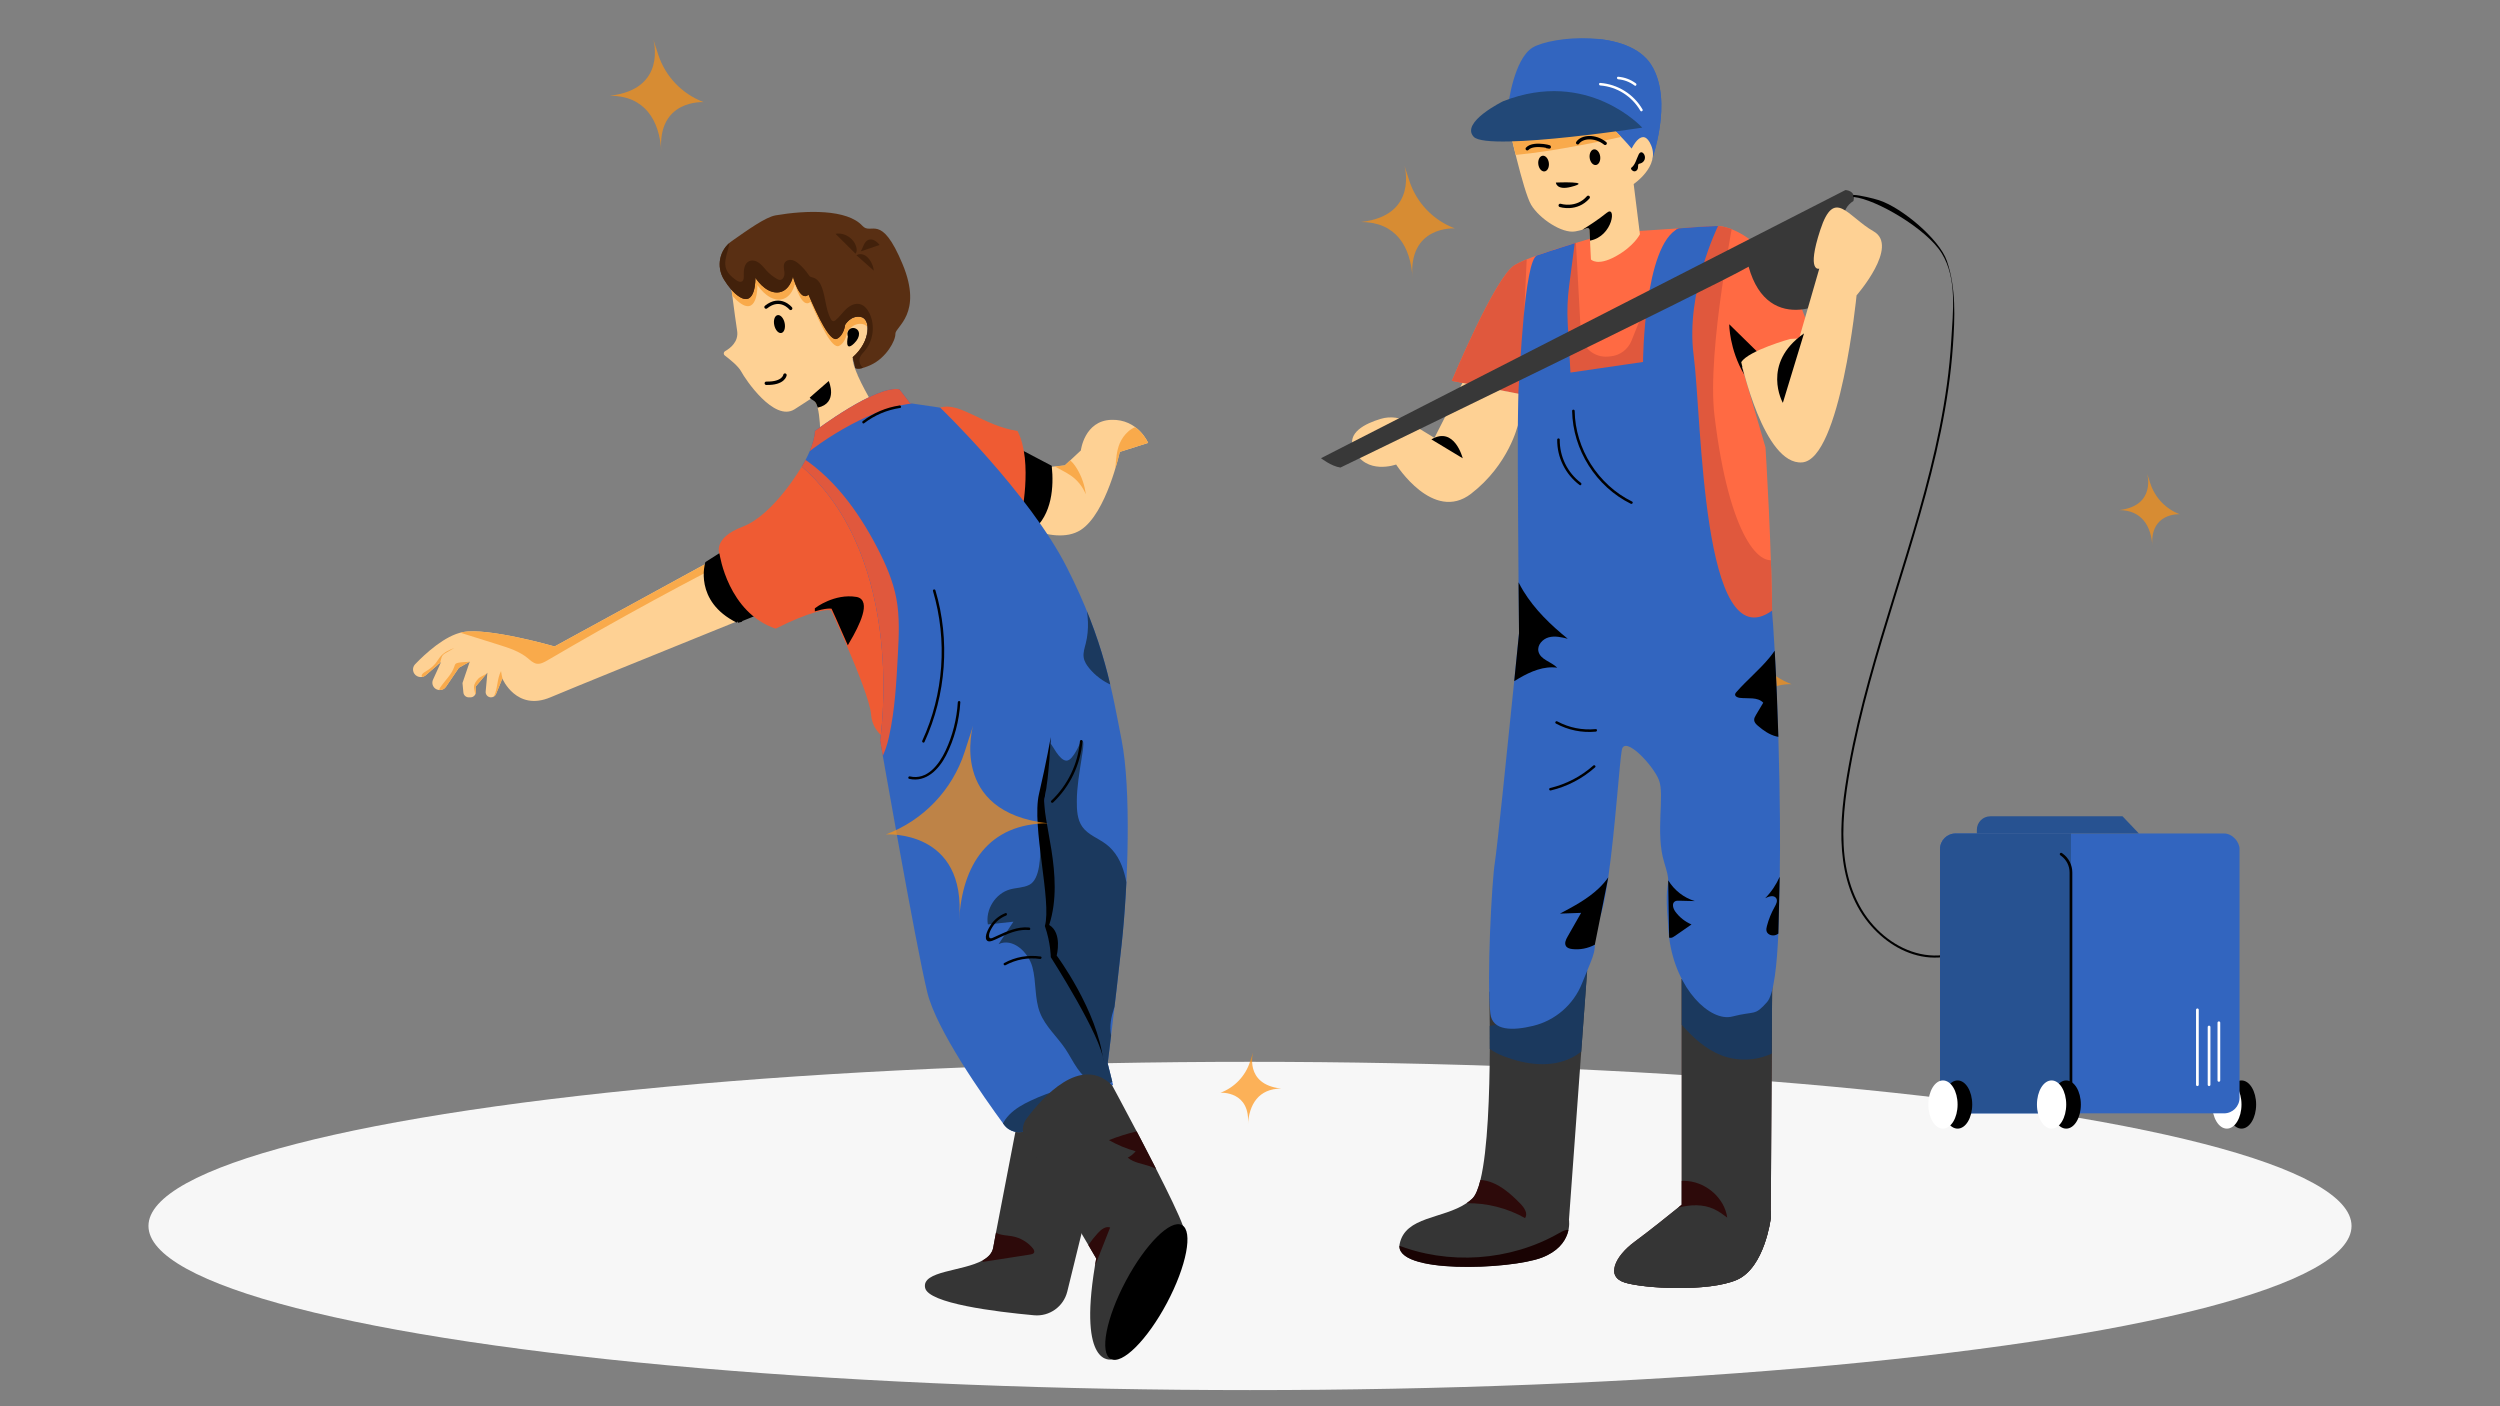 <svg xmlns="http://www.w3.org/2000/svg" xmlns:xlink="http://www.w3.org/1999/xlink" id="Layer_1" viewBox="0 0 1920 1080"><rect x="0" y="0" width="1920" height="1080" fill="#808080" stroke="none"/><defs><style>.cls-1{fill:#42210b;}.cls-1,.cls-2,.cls-3,.cls-4,.cls-5,.cls-6,.cls-7,.cls-8,.cls-9,.cls-10,.cls-11,.cls-12,.cls-13,.cls-14,.cls-15,.cls-16,.cls-17,.cls-18,.cls-19,.cls-20,.cls-21{stroke-width:0px;}.cls-22{clip-path:url(#clippath);}.cls-23,.cls-2,.cls-24,.cls-25{fill:none;}.cls-23,.cls-24,.cls-25{stroke-linecap:round;}.cls-23,.cls-24,.cls-25,.cls-26{stroke-miterlimit:10;}.cls-23,.cls-24,.cls-26{stroke:#000;}.cls-23,.cls-26{stroke-width:2.61px;}.cls-3{fill:#275291;}.cls-4{fill:#224877;}.cls-24,.cls-25{stroke-width:2.09px;}.cls-5{fill:#e0583d;}.cls-27{clip-path:url(#clippath-1);}.cls-28{clip-path:url(#clippath-4);}.cls-29{clip-path:url(#clippath-3);}.cls-30{clip-path:url(#clippath-2);}.cls-31{clip-path:url(#clippath-7);}.cls-32{clip-path:url(#clippath-8);}.cls-33{clip-path:url(#clippath-6);}.cls-34{clip-path:url(#clippath-5);}.cls-35{clip-path:url(#clippath-9);}.cls-6{fill:#ff6a43;}.cls-7,.cls-26{fill:#000;}.cls-36{clip-path:url(#clippath-10);}.cls-37{clip-path:url(#clippath-11);}.cls-8{fill:#fed194;}.cls-25{stroke:#fff;}.cls-9,.cls-38{fill:#353535;}.cls-10{fill:#383838;}.cls-39,.cls-20{fill:#3265bf;}.cls-11{fill:#f9aa4b;}.cls-12{fill:#472221;}.cls-13{fill:#2d0a0a;}.cls-14{fill:#ff920f;opacity:.68;}.cls-15{fill:#fff;}.cls-16{fill:#190303;}.cls-17{fill:#592f13;}.cls-18{fill:#1b395e;}.cls-19{fill:#f7f7f7;}.cls-21{fill:#ef5b33;}</style><clipPath id="clippath"><path class="cls-2" d="M320.29,519.28c.89.48,1.86.72,2.83.72,1.41,0,2.81-.49,3.91-1.46l11.72-10.14-6.2,13.62c-1.21,2.67-.16,5.81,2.42,7.25.88.48,1.83.7,2.77.7,1.84,0,3.64-.88,4.74-2.49l9.94-14.62,8.35-4.7-5.57,16.4.69,7.3c.2,2.1,1.98,3.71,4.11,3.71h1.32c2.35,0,4.23-1.94,4.13-4.25l-.17-4.01,9.04-10.66-1.32,14.47c-.22,2.39,1.68,4.45,4.11,4.45,1.68,0,3.2-1.01,3.83-2.56l4.86-11.88s10.78,25.45,36.87,14.44c16.45-6.95,82.19-33.61,128.47-52.34,27.06-10.96,47.48-19.21,47.48-19.21l-23.41-49.18-14.59,7.98-17.72,9.7-.06.04-116.92,63.92s-51-14.68-70.47-11.01c-13.76,2.58-28.91,16.63-36.62,24.65-2.68,2.78-1.95,7.32,1.46,9.16Z"></path></clipPath><clipPath id="clippath-1"><path class="cls-2" d="M771.55,340.17l3.65,43.75,1.3,15.61s6.49,3.87,15.45,7.17c11.5,4.22,27.07,7.46,38.15.25,19.7-12.81,29.89-59.88,29.89-59.88l21.77-6.92s-7.76-18.44-28.37-17.71c-20.62.72-23.29,23.5-23.29,23.5l-12.37,11.54-11.21,1.08-27.49-14.47-7.47-3.93Z"></path></clipPath><clipPath id="clippath-2"><path class="cls-2" d="M654.89,274.33c-1.12,8.24,14.1,33.63,14.1,33.63l-39.05,23.04s-.23-11.15-1.99-17.92c-.1-.39-.2-.77-.32-1.13-.44-1.4-.96-2.53-1.58-3.22-1.57-1.76-1.78-2.78-2.94-2.48-.39.1-.88.34-1.56.75h0c-1.84,1.11-5.08,3.42-11.39,7.37-15.67,9.8-37.86-23.21-40.88-29-2.13-4.08-8.83-9.48-12.61-12.33-1.15-.86-1.04-2.63.21-3.34,3.99-2.26,10.55-7.31,9.24-15.65-1.87-11.82-5.52-41.25-5.52-41.25,80.57-36.61,85.54,41.42,85.54,41.42,0,0,5.91-12.82,15.02-10.77,9.1,2.05,4.77,24.3-6.26,30.89Z"></path></clipPath><clipPath id="clippath-3"><path class="cls-2" d="M687.67,256.29c.18,5.33-7.02,18.51-18.84,23.96-8.03,3.69-10.99,3.07-12.05,2.29-.05-.72-.5-2.88-1.88-8.21,14.02-12.34,14.04-29.34,6.26-30.89-7.77-1.56-12.1,6.05-12.1,6.05,0,0-.79,7.93-6.2,10.67-5.41,2.75-14.67-17.1-21.93-33.87-6.69,6.1-11.95-13.77-11.95-13.77,0,0-2.46,11.86-12.07,12.11-9.61.25-16.75-11.26-16.75-11.26,0,0,.51,22.55-12.2,14.61-4.59-2.87-8.64-7.96-11.94-13.29-6.15-9.93-3.54-22.93,6.05-29.6,12.24-8.52,25.76-18.34,33.61-19.7,23.62-4.08,54.91-4.82,66.64,8.04,6.98,7.66,14.22-10.68,30.92,29.59,15.76,38.01-5.74,47.98-5.57,53.27Z"></path></clipPath><clipPath id="clippath-4"><path class="cls-2" d="M690.76,298.95l8.25,10.72,23.08,3.41s68.43,65.84,97.29,122.73c28.86,56.89,34.63,94.81,42.05,132.74,7.42,37.92,4.95,111.3,0,156.65-4.95,45.35-10.72,91.51-10.72,91.51l4.12,16.49-65.6,34.69c-6.26,3.31-13.99,1.53-18.19-4.17-15.76-21.44-51.8-72.62-58.84-101.42-9.07-37.1-36.28-193.75-36.28-193.75,0,0,21.47-138.51-60.17-210.24,10.11-16.49,10.11-27.31,10.11-27.31,0,0,46.76-35.35,64.9-32.05Z"></path></clipPath><clipPath id="clippath-5"><path class="cls-2" d="M690.76,298.95l8.25,10.72,23.08,3.41s68.43,65.84,97.29,122.73c28.86,56.89,34.63,94.81,42.05,132.74,7.42,37.92,4.95,111.3,0,156.65-4.95,45.35-10.72,91.51-10.72,91.51l4.12,16.49-65.6,34.69c-6.26,3.31-13.99,1.53-18.19-4.17-15.76-21.44-51.8-72.62-58.84-101.42-9.07-37.1-36.28-193.75-36.28-193.75,0,0,21.47-138.51-60.17-210.24,10.11-16.49,10.11-27.31,10.11-27.31,0,0,46.76-35.35,64.9-32.05Z"></path></clipPath><clipPath id="clippath-6"><path class="cls-2" d="M1218.93,745.58l-4.54,62.09h0s-9.43,129.18-9.43,129.18c0,0,3.48,19.74-20.9,29.02-24.38,9.29-113.78,12.77-109.13-10.45,4.28-21.4,33.19-19.13,51.34-31.36,1.54-1.04,3.02-2.19,4.39-3.47,2.54-2.37,4.62-7.44,6.32-14.37,5.68-23.21,7.05-67.26,7.19-100.67h0c.03-6.36.01-12.32-.03-17.68-.12-15.7-.44-26.24-.44-26.24l58.65-12.52,16.59-3.54Z"></path></clipPath><clipPath id="clippath-7"><path class="cls-9" d="M1361.03,751.88l-.34,57.26-.74,126.55s-4.64,37.98-26.12,47.26-70.82,6.72-85.91,2.08c-15.09-4.64-7.55-20.32,7.42-31.35,11.7-8.63,27.28-21.16,33.51-26.21,1.73-1.4,2.74-2.23,2.74-2.23v-173.36h69.45Z"></path></clipPath><clipPath id="clippath-8"><path class="cls-2" d="M1352.57,273.07c-8.72,4.67-14.67,8.99-14.67,8.99l1.64,5.62,16.36,55.91s5.22,81.85,5.22,143.38c-16.25,24.96-194.46,3.48-194.46,3.48,0,0-.58-16.83,2.9-39.47,3.48-22.64-3.48-148.61-3.48-148.61l-51.08-9.87s33.09-79.53,48.18-88.82,74.84-24.96,74.84-24.96c0,0,54.61-3.48,78.41-5.13,23.8-1.65,63.85,35.32,74.88,88.14-13.13-.64-28.01,5.61-38.73,11.33Z"></path></clipPath><clipPath id="clippath-9"><path class="cls-20" d="M1158.33,80.62s4.26-35.41,18.77-44.12c14.51-8.71,73.61-14.51,91.08,13.35,17.47,27.86-.05,74.43-.05,74.43,0,0-89.68-46.57-109.8-43.67Z"></path></clipPath><clipPath id="clippath-10"><path class="cls-2" d="M1158.33,94.53s11.37,52.22,17.56,62.72c6.18,10.51,23.8,22.33,33.93,20.46,2.2-.41,3.95-.83,5.34-1.24,1.43-.42,2.49-.83,3.27-1.21,1.04-.5,2.24.2,2.3,1.35l.4,8.18.71,14.45s4.75,5.5,19.01-2.37c14.26-7.87,18.61-16.97,18.61-16.97l-4.8-38.56s20.08-13.54,13.52-29.48c-6.56-15.94-15.08,2.25-15.08,2.25,0,0-66.23-81.65-94.77-19.59Z"></path></clipPath><clipPath id="clippath-11"><rect class="cls-2" x="1489.93" y="640.11" width="230.04" height="214.95" rx="11.94" ry="11.94"></rect></clipPath></defs><ellipse class="cls-19" cx="960" cy="941.54" rx="845.98" ry="126.06"></ellipse><path class="cls-8" d="M320.29,519.28c.89.48,1.86.72,2.83.72,1.41,0,2.81-.49,3.91-1.46l11.72-10.14-6.2,13.62c-1.21,2.67-.16,5.81,2.42,7.25.88.48,1.83.7,2.77.7,1.84,0,3.64-.88,4.74-2.49l9.94-14.62,8.35-4.7-5.57,16.4.69,7.3c.2,2.1,1.98,3.71,4.11,3.71h1.32c2.35,0,4.23-1.94,4.13-4.25l-.17-4.01,9.04-10.66-1.32,14.47c-.22,2.39,1.68,4.45,4.11,4.45,1.68,0,3.2-1.01,3.83-2.56l4.86-11.88s10.78,25.45,36.87,14.44c16.45-6.95,82.19-33.61,128.47-52.34,27.06-10.96,47.48-19.21,47.48-19.21l-23.41-49.18-14.59,7.98-17.72,9.7-.06.04-116.92,63.92s-51-14.68-70.47-11.01c-13.76,2.58-28.91,16.63-36.62,24.65-2.68,2.78-1.95,7.32,1.46,9.16Z"></path><g class="cls-22"><path class="cls-11" d="M584.08,418.1c-55.49,27.9-110.08,57.61-163.65,89.05-2.58,1.51-5.44,3.09-8.38,2.56-2.64-.47-4.65-2.52-6.72-4.22-6.4-5.28-14.54-7.88-22.46-10.37-13.75-4.31-27.51-8.63-41.26-12.94-.81-.25-1.67-.54-2.2-1.21-1.5-1.88.82-4.42,2.94-5.55,21.07-11.19,46.86-5.12,70.44-8.78,17.1-2.65,32.89-10.42,48.96-16.85,21.86-8.74,45.69-15.76,61.7-33.02,2.42-2.61,4.72-5.49,7.9-7.09,2.88-1.45,6.19-1.68,9.41-1.9,10.86-.72,21.72-1.44,32.58-2.16,2.45-.16,5.01-.31,7.26.68,2.25.98,4.04,3.48,3.37,5.84"></path><path class="cls-11" d="M398.34,536.5c-6.08-3.21-10.72-9.04-12.5-15.68-.48-1.79-.76-3.63-1.04-5.46-3.18,6.03-2.46,13.52-5.53,19.61-.31.61-.67,1.29-.48,1.95.3,1.06,1.86,1.26,2.75.61s1.26-1.78,1.58-2.84c.68-2.25,1.36-4.51,2.05-6.76,2.02,3.38,5.22,6.04,8.92,7.4"></path><path class="cls-11" d="M374.33,516.65c-1.36,1.58-5.69,3.05-7.05,4.63-1.46,1.7-3,3.55-3.22,5.79-.25,2.55,1.28,5.1.75,7.61-.23,1.11-.87,2.16-.78,3.28.01.16.04.33.15.45.28.31.79.09,1.11-.16,2.58-2.04,3.54-5.56,3.54-8.85,0-2.72.47-3.91,1.63-6.37"></path><path class="cls-11" d="M360.78,508.16c-2.84.41-6.12.19-8.91.85-.8.19-1.65.42-2.17,1.06-.35.43-.5.98-.66,1.51-1.97,6.37-7.32,11.01-11.05,16.54-.42.62-.83,1.45-.42,2.08.33.51,1.04.62,1.65.54,1.56-.19,2.91-1.18,4.09-2.22,2.42-2.14,4.5-4.66,6.12-7.45,1.29-2.21,2.3-4.58,3.7-6.72,1.41-2.14,3.31-4.08,5.74-4.88"></path><path class="cls-11" d="M337.43,510.27c1.35-2.25,1.05-5.33,2.81-7.27.6-.66,1.38-1.11,2.15-1.56,2.2-1.27,4.39-2.54,6.59-3.81-3.84,1.45-7.73,3.19-10.44,6.27-1.49,1.69-2.55,3.71-3.96,5.47-2.29,2.86-5.4,4.93-8.51,6.86-1.19.73-2.56,1.87-2.18,3.21.4,1.43,2.47,1.58,3.78.87,1.34-.73,2.33-1.96,3.27-3.17,2.02-2.58,4.04-5.16,6.06-7.74"></path></g><path class="cls-26" d="M566.43,477.04c27.06-10.96,32.18-13.01,32.18-13.01l-38-41.21-.94-1.03-16.78,10.72-.06.04s-8.71,28.5,23.61,44.49Z"></path><path class="cls-8" d="M771.55,340.17l3.65,43.75,1.3,15.61s6.49,3.87,15.45,7.17c11.5,4.22,27.07,7.46,38.15.25,19.7-12.81,29.89-59.88,29.89-59.88l21.77-6.92s-7.76-18.44-28.37-17.71c-20.62.72-23.29,23.5-23.29,23.5l-12.37,11.54-11.21,1.08-27.49-14.47-7.47-3.93Z"></path><path class="cls-26" d="M775.2,383.92c.17-14.77,2.55-31.75,3.82-39.82l27.49,14.47c1.46,14.73.45,36.12-14.57,48.13"></path><g class="cls-27"><path class="cls-11" d="M807.11,356.59c3.05,1.67,6.1,3.33,9.15,5,2.16,1.18,4.33,2.37,6.35,3.79,5.02,3.54,8.98,8.56,11.27,14.26-.82-6.95-3.15-13.72-6.79-19.7-1.77-2.91-3.9-5.69-6.74-7.58-2.83-1.9-6.46-2.82-9.72-1.83-1.41.43-2.75,1.23-3.54,2.47-.8,1.24-.95,2.94-.13,4.17"></path><path class="cls-11" d="M851.8,376.06c6.87-10.15,3.35-24.24,8.13-35.52,1.48-3.49,3.75-6.65,6.58-9.17,1.62-1.44,3.46-2.69,5.54-3.33,3.34-1.03,7.24-.28,9.8,2.11s3.55,6.4,2.18,9.62c-2.29,5.36-9.41,6.75-13.04,11.3-3.09,3.87-3.24,9.49-6.36,13.34-3.26,4.02-9.53,5.85-10.64,10.9"></path></g><path class="cls-21" d="M552.71,425.92s6.43,44.52,42.97,56.89c13.99-7.04,23.65-10.66,30.18-12.5,9.55-2.68,12.43-1.52,12.43-1.52,0,0,5.45,11.72,11.77,26.4,8.37,19.48,18.27,44.17,18.93,53.57,1.15,16.48,17.65,22.26,17.65,22.26l143.46-66.78-46.18-105.53s9.89-43.9-2.47-67.71c-26.38-4.02-44.52-22.77-59.36-17.93-14.84,4.84-106.33,45.24-106.33,45.24,0,0-21.46,37.1-45.36,46.17-23.92,9.08-17.68,21.44-17.68,21.44Z"></path><path class="cls-26" d="M627.1,467.83c9.55-2.68,12.43-1.52,12.43-1.52,0,0,5.45,11.72,11.77,26.4,7.82-13.24,16.4-31.31,6.2-32.99-16.26-2.67-30.4,8.11-30.4,8.11Z"></path><path class="cls-9" d="M710.49,989.08c2.55,11.93,53.97,18.34,83.64,21.05,11.85,1.09,22.7-6.66,25.54-18.22l14.25-58.04s.02-.01,0-.02l8.66-35.32,13.24-53.93-68.29-14.84s-16.17,82.65-22.63,116.91c-.93,5-1.67,8.97-2.12,11.5-.75,4.24-3.72,7.3-7.9,9.68-15.42,8.74-47.22,7.99-44.39,21.21Z"></path><path class="cls-13" d="M754.45,969.19c3.69-.57,7.4-1.14,11.09-1.72,8.61-1.35,17.21-2.69,25.82-4.03,1.06-.18,2.28-.45,2.77-1.39.59-1.13-.18-2.48-.99-3.45-3.98-4.76-9.66-8.07-15.77-9.16-4.19-.75-8.94-.68-12.47-2.74-.93,5-1.67,8.97-2.12,11.5-.75,4.24-3.72,7.3-7.9,9.68l-.43,1.32Z"></path><path class="cls-7" d="M827.24,914.03c3.41,6.13,6.37,12.95,6.68,19.84l8.66-35.32c-3.9,3.26-8.35,5.86-13.11,7.6-1.18.44-2.47.88-3.17,1.92-1.18,1.75-.11,4.11.94,5.96Z"></path><path class="cls-8" d="M654.89,274.33c-1.12,8.24,14.1,33.63,14.1,33.63l-39.05,23.04s-.23-11.15-1.99-17.92c-.1-.39-.2-.77-.32-1.13-.44-1.4-.96-2.53-1.58-3.22-1.57-1.76-1.78-2.78-2.94-2.48-.39.1-.88.34-1.56.75h0c-1.84,1.11-5.08,3.42-11.39,7.37-15.67,9.8-37.86-23.21-40.88-29-2.13-4.08-8.83-9.48-12.61-12.33-1.15-.86-1.04-2.63.21-3.34,3.99-2.26,10.55-7.31,9.24-15.65-1.87-11.82-5.52-41.25-5.52-41.25,80.57-36.61,85.54,41.42,85.54,41.42,0,0,5.91-12.82,15.02-10.77,9.1,2.05,4.77,24.3-6.26,30.89Z"></path><g class="cls-30"><path class="cls-11" d="M689.21,261.77c.18,5.33-7.02,18.51-18.84,23.96-8.03,3.69-10.99,3.07-12.05,2.29-.05-.72-.5-2.88-1.88-8.21,14.02-12.34,14.04-29.34,6.26-30.89-7.77-1.56-12.1,6.05-12.1,6.05,0,0-.79,7.93-6.2,10.67-5.41,2.75-14.67-17.1-21.93-33.87-6.69,6.1-11.95-13.77-11.95-13.77,0,0-2.46,11.86-12.07,12.11-9.61.25-16.75-11.26-16.75-11.26,0,0,.51,22.55-12.2,14.61-4.59-2.87-8.64-7.96-11.94-13.29-6.15-9.93-3.54-22.93,6.05-29.6,12.24-8.52,25.76-18.34,33.61-19.7,23.62-4.08,54.91-4.82,66.64,8.04,6.98,7.66,14.22-10.68,30.92,29.59,15.76,38.01-5.74,47.98-5.57,53.27Z"></path></g><path class="cls-7" d="M627.95,313.08c-.1-.39-.2-.77-.32-1.13-.44-1.4-.96-2.53-1.58-3.22-1.57-1.76-5.31-3.01-3.75-3.76l14.17-12.36s7.64,17-8.53,20.47Z"></path><path class="cls-17" d="M687.67,256.29c.18,5.33-7.02,18.51-18.84,23.96-8.03,3.69-10.99,3.07-12.05,2.29-.05-.72-.5-2.88-1.88-8.21,14.02-12.34,14.04-29.34,6.26-30.89-7.77-1.56-12.1,6.05-12.1,6.05,0,0-.79,7.93-6.2,10.67-5.41,2.75-14.67-17.1-21.93-33.87-6.69,6.1-11.95-13.77-11.95-13.77,0,0-2.46,11.86-12.07,12.11-9.61.25-16.75-11.26-16.75-11.26,0,0,.51,22.55-12.2,14.61-4.59-2.87-8.64-7.96-11.94-13.29-6.15-9.93-3.54-22.93,6.05-29.6,12.24-8.52,25.76-18.34,33.61-19.7,23.62-4.08,54.91-4.82,66.64,8.04,6.98,7.66,14.22-10.68,30.92,29.59,15.76,38.01-5.74,47.98-5.57,53.27Z"></path><path class="cls-1" d="M657.77,196.02c1.61-1.07,3.77-1.08,5.56-.36,1.79.72,3.25,2.11,4.41,3.66,1.86,2.49,3.04,5.49,3.37,8.58"></path><path class="cls-1" d="M657.01,194.83c1.07-1.17,1.08-2.96.75-4.51-1.47-6.98-9.06-12.05-16.08-10.74"></path><path class="cls-1" d="M661.05,193.08c1.91-3.09,2.49-7.52,5.87-8.86,3.14-1.25,6.55,1.2,8.58,3.9"></path><g class="cls-29"><path class="cls-1" d="M671.69,282.07c-2.33,2.11-6.15,2.35-8.71.53-2.57-1.82-3.62-5.5-2.39-8.39.75-1.78,2.2-3.16,3.45-4.63,6.67-7.81,8.21-19.63,3.76-28.89-1.56-3.25-4.09-6.38-7.61-7.17-3.76-.84-7.61,1.23-10.41,3.88-2.8,2.65-4.98,5.93-7.94,8.4-.52.43-1.12.86-1.8.84-1-.03-1.68-1-2.14-1.89-3.76-7.3-3.8-15.93-6.55-23.66-1.19-3.35-3.24-6.82-6.65-7.83-.77-.23-1.59-.33-2.28-.73-.78-.46-1.3-1.25-1.81-2-1.94-2.84-4.25-5.43-6.85-7.69-1.58-1.38-3.34-2.66-5.39-3.11s-4.44.14-5.61,1.88c-1.42,2.12-.6,4.92-.33,7.46.27,2.53-.8,5.84-3.34,5.9-.91.02-1.76-.41-2.55-.87-2.91-1.68-5.57-3.81-7.86-6.29-1.85-2.01-3.48-4.26-5.68-5.87-2.2-1.61-5.21-2.49-7.69-1.34-3.93,1.84-4.23,7.2-4.1,11.53.04,1.38-.03,2.99-1.13,3.83-1.46,1.12-3.55.08-5.03-1.01-3.08-2.25-6.11-4.9-7.38-8.5-3.06-8.67,5.34-18.53,1.81-27.02-8.59.99-15.74,8.12-18.16,16.43-2.42,8.31-.63,17.44,3.42,25.08,4.05,7.65,10.18,13.99,16.7,19.67,5.04,4.39,10.6,8.57,17.13,9.97,6.53,1.4,14.24-.71,17.57-6.5.82-1.43,1.36-3.04,2.38-4.34s2.74-2.27,4.3-1.74c.73.24,1.32.77,1.87,1.3,8.71,8.24,14.49,19.09,19.19,30.13,2.17,5.11,4.31,10.52,8.58,14.07,4.43,3.68,10.42,4.72,16.11,5.62,7.12,1.13,15.09,2.08,20.92-2.15"></path></g><path class="cls-7" d="M650.92,257.38c-.69-3.19,2.17-6.2,5.34-5.38,4.23,1.09,5.16,6.47-.33,11.76-7.63,7.36-4.76-5.2-4.76-5.2l-.25-1.18Z"></path><ellipse class="cls-7" cx="598.61" cy="248.91" rx="4.07" ry="7.01" transform="translate(-38.89 131.09) rotate(-12.11)"></ellipse><path class="cls-23" d="M602.85,288.06s-.83,6.57-14.33,6.3"></path><path class="cls-23" d="M607.23,236.85s-7.92-9.85-18.92-1.02"></path><path class="cls-20" d="M690.76,298.95l8.25,10.72,23.08,3.41s68.43,65.84,97.29,122.73c28.86,56.89,34.63,94.81,42.05,132.74,7.42,37.92,4.95,111.3,0,156.65-4.95,45.35-10.72,91.51-10.72,91.51l4.12,16.49-65.6,34.69c-6.26,3.31-13.99,1.53-18.19-4.17-15.76-21.44-51.8-72.62-58.84-101.42-9.07-37.1-36.28-193.75-36.28-193.75,0,0,21.47-138.51-60.17-210.24,10.11-16.49,10.11-27.31,10.11-27.31,0,0,46.76-35.35,64.9-32.05Z"></path><g class="cls-28"><path class="cls-18" d="M798.96,647.15c.08,9.66.14,28.07-8.48,32.42-4.58,2.31-9.98,2.13-14.91,3.53-11.14,3.17-18.86,15.44-16.89,26.85l19.61-2.08-11.37,17.23c10.79-5.11,22.84,6.07,25.96,17.59,3.12,11.52,1.5,24.12,5.89,35.23,4.13,10.43,13.01,18.13,19.29,27.42,6.54,9.66,10.54,21.39,22.34,26.5,5.71,2.47,12.51,1.35,16.54-3.39,7.7-9.03-1.3-21.67-3.58-33.08-2.84-14.22,5.47-27.95,9.84-41.78,5.5-17.43,4.76-36.14,3.96-54.4-.81-18.55-2.87-39.62-17.66-50.85-6.05-4.59-13.88-7.16-18.27-13.35-3.99-5.62-4.25-12.98-4.23-19.86.05-21.27,8.52-49.54,3.35-45.85-.76.54-5.84,14.59-11.13,14.89-5.63.32-11.49-13.13-12.49-13.12"></path></g><g class="cls-34"><path class="cls-5" d="M708.43,309.48c-30.14-.42-69.36,22.67-92.68,41.78-2.85,2.33,2.77-7.52-1.5-12.35-1.31-7.2,3.79-10.44,8.47-13.21,13.45-7.97,26.9-15.94,40.34-23.91,5.34-3.17,10.82-6.11,16.47-8.68,5.65-2.57,11.81-4.77,17.98-4.01,6.06.75,12.05,5.15,12.78,11.21"></path><path class="cls-5" d="M611.01,348.31c27.75,16.31,47.63,43.39,62.51,71.93,6.55,12.56,12.33,25.69,14.92,39.62,2.63,14.18,1.87,28.74,1.11,43.14-1.12,21.12-2.26,42.35-6.83,62.99-2.63,11.92-7.83,25.14-19.37,29.12-9.62-38.22,1.31-79.14-6.97-117.67-5.26-24.47-18.05-46.73-33.03-66.78-9.09-12.16-19.21-23.98-24.29-38.28-1.7-4.78-2.8-9.97-1.75-14.93,1.05-4.97,4.67-9.64,9.64-10.7"></path><path class="cls-18" d="M822.23,429.48c8.45,20.6,17.06,42.96,11.66,64.56-.9,3.58-2.18,7.23-1.62,10.88.49,3.16,2.31,5.95,4.35,8.41,4.57,5.52,10.46,9.94,17.03,12.79,2.1.91,4.51,1.67,6.62.79,3.41-1.42,3.93-5.97,3.73-9.65-1.7-30.55-17.16-58.51-33.73-84.23"></path><path class="cls-18" d="M852.8,832.7c-2.65-2.76-7.06-2.52-10.85-1.98-17.43,2.49-34.63,7.12-50.55,14.66-5.89,2.79-11.69,6.05-16.24,10.71-4.56,4.66-7.79,10.93-7.64,17.45.1,4.53,2.16,9.32,6.23,11.32,3.54,1.74,7.77,1.03,11.57-.02,4.84-1.34,9.54-3.2,13.99-5.52"></path></g><path class="cls-7" d="M807,566.08s-3.29,18.96-9.06,43.7c-5.77,24.73,9.89,82.45,4.53,101.41,4.53,13.19,4.53,23.91,4.53,23.91,0,0,39.62,61.83,40.42,79.97-4.55-39.16-35.88-81.21-35.88-81.21,0,0,4.53-17.31-5.77-23.5,12.37-37.92-6.6-82.45-3.3-98.52s4.53-45.76,4.53-45.76Z"></path><path class="cls-7" d="M798.7,736.48c-9.16-1.31-18.33.38-26.46,4.79-1.11.6-2.09-1.09-.99-1.69,8.63-4.68,18.25-6.37,27.97-4.98,1.24.18.71,2.06-.52,1.88h0Z"></path><path class="cls-7" d="M790.31,714.28c-7.19-.69-13.85,1.75-20.31,4.65-2.64,1.18-5.23,2.61-7.94,3.6-1.42.52-3.29.9-4.33-.53-2.02-2.78,1.49-9.08,3.02-11.46,2.74-4.27,6.72-7.4,11.41-9.27,1.17-.46,1.68,1.43.52,1.88-4.36,1.73-8.03,4.78-10.49,8.77-1.06,1.72-2.5,4.19-2.61,6.29-.11,2.04.64,2.97,2.75,2.07,1.04-.44,2.05-.93,3.08-1.4,7.9-3.62,16-7.42,24.91-6.57,1.24.12,1.25,2.07,0,1.95h0Z"></path><path class="cls-7" d="M831.34,569.26c-1.51,17.89-9.52,34.68-22.54,47.05-.91.87-2.3-.51-1.38-1.38,12.63-12,20.5-28.3,21.97-45.67.1-1.24,2.06-1.26,1.95,0h0Z"></path><path class="cls-9" d="M835.86,956.21c2.01,3.42,4.02,6.85,6.03,10.29-.37,2.04-.71,4.03-1.02,5.95-.01.02,0,.05-.02.07-12.78,77.88,12.77,71.53,12.77,71.53,0,0,.02,0,.02-.04,1.25-1.64,61.77-81.76,55.16-101.69-.09-.3-.2-.62-.33-.94v-.02c-2.91-8.18-11.27-25.38-20.6-43.67-3.28-6.44-6.69-13.04-10.01-19.42,0-.02-.02-.03-.03-.06-.3-.58-.61-1.16-.9-1.74-1.34-2.57-2.68-5.1-3.98-7.58-10.34-19.68-18.85-35.37-18.85-35.37-24.15-23.91-53.73,9.53-65.78,25.72-3.43,4.62-3.73,10.83-.76,15.76,8.69,14.47,28.17,46.96,48.29,81.19Z"></path><ellipse class="cls-7" cx="880.4" cy="992.33" rx="58.24" ry="17.9" transform="translate(-409.05 1303.98) rotate(-62.01)"></ellipse><path class="cls-13" d="M841.89,966.49c-.37,2.04-.71,4.03-1.02,5.95,3.92-9.93,7.83-19.83,11.73-29.76-3.44-1.16-6.9,1.56-9.36,4.24-2.68,2.9-5.16,6.01-7.38,9.28,2.01,3.42,4.02,6.85,6.03,10.29Z"></path><path class="cls-13" d="M872.18,884.18c-1.66,2.04-3.75,3.73-6.09,4.9,4.7,3.93,11.21,4.62,17,6.61,1.64.55,3.24,1.22,4.79,2.01-3.28-6.44-6.69-13.04-10.01-19.42,0-.02-.02-.03-.03-.06-.33-.54-.64-1.1-.92-1.68l.02-.06c-1.34-2.57-2.68-5.1-3.98-7.58-7.25,1.72-14.38,3.98-21.31,6.72,6.46,3.67,13.37,6.57,20.53,8.56Z"></path><path class="cls-7" d="M691.35,313.3c-10.15,1.52-19.57,5.52-27.72,11.76-1,.76-1.97-.93-.99-1.69,8.27-6.34,17.89-10.42,28.19-11.96,1.23-.18,1.76,1.7.52,1.88h0Z"></path><path class="cls-7" d="M718.41,453.36c11.36,38.34,8.31,80.18-8.41,116.5-.53,1.14-2.21.15-1.69-.99,16.49-35.83,19.41-77.18,8.21-114.99-.36-1.21,1.53-1.72,1.88-.52h0Z"></path><path class="cls-7" d="M737.54,539.35c-.9,14.23-4.53,28.32-11.08,41.01-5.41,10.48-15.28,20.78-28.19,17.8-1.23-.28-.71-2.17.52-1.88,13.36,3.08,22.44-9.22,27.39-19.77,5.48-11.66,8.6-24.31,9.41-37.16.08-1.25,2.03-1.26,1.95,0h0Z"></path><path class="cls-14" d="M1078.61,127.19s11.13,38.34-33.39,43.3c26.58,0,38.34,18.59,39.57,43.3-3.5-40.84,32.57-38.37,32.57-38.37h0c-16.67-6.25-29.57-19.77-35.03-36.71l-3.72-11.52Z"></path><path class="cls-14" d="M747.3,557.47s-19.24,66.26,57.71,74.84c-45.94,0-66.26,32.14-68.4,74.84,6.06-70.59-56.29-66.31-56.29-66.31h0c28.81-10.8,51.11-34.17,60.55-63.45l6.42-19.91Z"></path><path class="cls-14" d="M1337.24,477.24s11.13,38.34-33.39,43.3c26.58,0,38.34,18.59,39.57,43.3-3.5-40.84,32.57-38.37,32.57-38.37h0c-16.67-6.25-29.57-19.77-35.03-36.71l-3.72-11.52Z"></path><path class="cls-14" d="M1649.02,363.74s7.2,24.8-21.6,28.01c17.2,0,24.8,12.03,25.61,28.01-2.27-26.42,21.07-24.82,21.07-24.82h0c-10.78-4.04-19.13-12.79-22.67-23.75l-2.4-7.45Z"></path><path class="cls-14" d="M501.73,30.22s11.13,38.34-33.39,43.3c26.58,0,38.34,18.59,39.57,43.3-3.5-40.84,32.57-38.37,32.57-38.37h0c-16.67-6.25-29.57-19.77-35.03-36.71l-3.72-11.52Z"></path><path class="cls-14" d="M962.4,808.02s-7.2,24.8,21.6,28.01c-17.2,0-24.8,12.03-25.61,28.01,2.27-26.42-21.07-24.82-21.07-24.82h0c10.78-4.04,19.13-12.79,22.67-23.75l2.4-7.45Z"></path><path class="cls-9" d="M1218.93,745.58l-4.54,62.09h0s-9.43,129.18-9.43,129.18c0,0,3.48,19.74-20.9,29.02-24.38,9.29-113.78,12.77-109.13-10.45,4.28-21.4,33.19-19.13,51.34-31.36,1.54-1.04,3.02-2.19,4.39-3.47,2.54-2.37,4.62-7.44,6.32-14.37,5.68-23.21,7.05-67.26,7.19-100.67h0c.03-6.36.01-12.32-.03-17.68-.12-15.7-.44-26.24-.44-26.24l58.65-12.52,16.59-3.54Z"></path><g class="cls-33"><path class="cls-16" d="M1071.73,955.57c40.3,16.31,88.02,13.05,125.73-8.59,2.89-1.66,6.45-3.45,9.37-1.83,3.87,2.15,2.84,8.07.49,11.81-4.12,6.53-10.51,11.3-17.14,15.27-31.02,18.53-69.83,21.91-104.79,12.79-7.58-1.98-15.35-4.72-20.66-10.47s-7.25-15.3-2.37-21.43"></path></g><path class="cls-12" d="M1361.03,751.88l-.34,57.26-.74,126.55s-4.64,37.98-26.12,47.26-70.82,6.72-85.91,2.08c-15.09-4.64-7.55-20.32,7.42-31.35,11.7-8.63,27.28-21.16,33.51-26.21,1.73-1.4,2.74-2.23,2.74-2.23v-173.36h69.45Z"></path><path class="cls-38" d="M1361.03,751.88l-.34,57.26-.74,126.55s-4.64,37.98-26.12,47.26-70.82,6.72-85.91,2.08c-15.09-4.64-7.55-20.32,7.42-31.35,11.7-8.63,27.28-21.16,33.51-26.21,1.73-1.4,2.74-2.23,2.74-2.23v-173.36h69.45Z"></path><g class="cls-31"><path class="cls-9" d="M1243.11,978.12c22.5,4.06,45.49,5.4,68.31,3.99,7.2-.45,14.73-1.28,20.71-5.33,8.15-5.51,11.57-15.59,15.48-24.62,3.37-7.79,7.47-15.27,12.22-22.3.56-.83,1.18-1.69,2.11-2.06,2.08-.82,4.13,1.25,5.17,3.22,5.9,11.22,1.54,25.13-5,35.99-5,8.31-11.18,15.84-17.34,23.33-4.04,4.91-8.18,9.92-13.61,13.23-7.63,4.65-16.97,5.45-25.91,5.34-22.44-.27-44.49-5.44-66.33-10.58-1.38-.32-2.85-.71-3.75-1.8-.81-.98-.97-2.32-1.07-3.59-.61-7.41-.31-14.89.9-22.22"></path></g><path class="cls-18" d="M1144.13,787.87c6.28-.82,12.45-3.65,18.06-6.78,11.26-6.28,21.7-14.04,30.94-23.01,3.05-2.96,6.04-6.11,9.21-8.96l16.59-3.54-4.54,62.09h0c-2.28,1.81-4.75,3.39-7.41,4.71-15.85,7.91-35.06,5.34-51.61-.98-3.91-1.5-7.89-3.33-11.22-5.85h0s-.03-17.68-.03-17.68Z"></path><path class="cls-6" d="M1352.57,273.07c-8.72,4.67-14.67,8.99-14.67,8.99l1.64,5.62,16.36,55.91s5.22,81.85,5.22,143.38c-16.25,24.96-194.46,3.48-194.46,3.48,0,0-.58-16.83,2.9-39.47,3.48-22.64-3.48-148.61-3.48-148.61l-51.08-9.87s33.09-79.53,48.18-88.82,74.84-24.96,74.84-24.96c0,0,54.61-3.48,78.41-5.13,23.8-1.65,63.85,35.32,74.88,88.14-13.13-.64-28.01,5.61-38.73,11.33Z"></path><g class="cls-32"><path class="cls-5" d="M1209.82,177.71s-35.74,118.88-.82,123.52c34.92,4.64,66.93-17.8,66.93-17.8l19.89-128.4-42.83,106.64c-2.69,6.7-8.91,11.34-16.1,12l-1.8.17c-10.88,1.01-20.42-7.23-21.01-18.14l-4.25-78Z"></path><polygon class="cls-5" points="1172.93 190.55 1165.67 343.42 1091.48 294.08 1111.34 223.84 1172.93 190.55"></polygon><path class="cls-5" d="M1332.57,162.39s-21.89,106.36-15.86,156.65c11.33,94.43,36.01,119.19,49.09,109.13,13.08-10.06,1.29,77.4,1.29,77.4l-71.28-69.66-5.42-262.37,42.17-11.15Z"></path></g><path class="cls-18" d="M1361.03,751.88l-.34,57.26c-11.87,5.62-26.18,6.12-38.51,1.4-12.17-4.66-21.91-13.63-30.6-23.51v-35.15h69.45Z"></path><path class="cls-13" d="M1326.53,935.12c-3.23-2.4-6.49-4.83-10.15-6.52-8.65-4.02-18.13-3.49-27.54-1.13,1.73-1.4,2.74-2.23,2.74-2.23v-18.31c1.64-.07,3.27-.01,4.91.16,14.66,1.54,27.98,13.42,30.03,28.03Z"></path><path class="cls-13" d="M1171.2,935.48c-13.61-7.7-29.3-11.64-44.93-11.41,1.54-1.04,3.02-2.19,4.39-3.47,2.54-2.37,4.62-7.44,6.32-14.37,1.13.05,2.24.17,3.33.38,10.93,2.1,19.71,10,27.48,17.95,2.91,2.98,5.91,7.58,3.41,10.92Z"></path><path class="cls-39" d="M1158.33,80.62s4.26-35.41,18.77-44.12c14.51-8.71,73.61-14.51,91.08,13.35,17.47,27.86-.05,74.43-.05,74.43,0,0-89.68-46.57-109.8-43.67Z"></path><g class="cls-35"><path class="cls-20" d="M1223.74,26.57s22.64,15.14,20.9,43.41c-1.74,28.28-11.88,45.69-11.88,45.69l44.39,22.05,11.61-94.91-58.03-19.16-6.99,2.9Z"></path></g><path class="cls-8" d="M1158.33,94.53s11.37,52.22,17.56,62.72c6.18,10.51,23.8,22.33,33.93,20.46,2.2-.41,3.95-.83,5.34-1.24,1.43-.42,2.49-.83,3.27-1.21,1.04-.5,2.24.2,2.3,1.35l.4,8.18.71,14.45s4.75,5.5,19.01-2.37c14.26-7.87,18.61-16.97,18.61-16.97l-4.8-38.56s20.08-13.54,13.52-29.48c-6.56-15.94-15.08,2.25-15.08,2.25,0,0-66.23-81.65-94.77-19.59Z"></path><g class="cls-36"><path class="cls-11" d="M1160.26,79.3s-32.88,26.5-22.44,37.64c11.1,11.85,144.21-19.65,129.25-17.33,0,0-41.8-45.86-106.81-20.32Z"></path></g><path class="cls-7" d="M1194.9,140.2s.37,6.2,11.61,3.34c18.09-4.59-11.61-3.34-11.61-3.34Z"></path><path class="cls-23" d="M1211.67,109.67c3.26-4.81,13.24-5.83,21.08.42"></path><path class="cls-23" d="M1188.03,112.59c7.76,1.66-9.81-4.08-15.1,1.65"></path><ellipse class="cls-7" cx="1224.9" cy="120.63" rx="4.08" ry="6.06" transform="translate(-5.52 152.2) rotate(-7.09)"></ellipse><ellipse class="cls-7" cx="1185.47" cy="125.54" rx="4.08" ry="6.06" transform="translate(-6.43 147.37) rotate(-7.09)"></ellipse><path class="cls-7" d="M1252.6,129.03c3.3-2.28,4.08-6.7,5.86-10.29.4-.81,1-1.68,1.9-1.79.74-.08,1.43.4,1.9.97,1.01,1.22,1.35,2.97.86,4.48-.49,1.51-1.79,2.73-3.32,3.12-.56.14-1.22.23-1.53.71-.22.34-.2.78-.19,1.18.02,1.12-.15,2.3-.83,3.18-.69.88-2.01,1.34-2.97.77-1-.6-1.73-1.18-1.66-2.34"></path><path class="cls-7" d="M1215.16,176.48c1.43-.42,2.49-.83,3.27-1.21,1.04-.5,2.24.2,2.3,1.35l.4,8.18c17.77-3.36,20.48-27.65,12.87-21.38-6.37,5.24-15.12,10.77-18.84,13.06Z"></path><path class="cls-7" d="M1337.89,282.06l1.64,5.62c-11.49-19.55-11.49-38.66-11.49-38.66l24.53,24.06c-8.72,4.67-14.67,8.99-14.67,8.99Z"></path><path class="cls-20" d="M1366.92,666.92c-.05,1.86-.08,3.99-.12,6.34t0,.02c-.19,11.26-.33,27.6-1.03,43.71-1.05,23.56-3.32,46.64-8.72,52.67-9.87,11.03-8.71,6.39-26.7,11.03-16.5,4.26-43.24-20.27-48.47-60.6-.48-3.67-.78-7.47-.87-11.38-2.26-25.33.14-27.76.17-32.64.01-2.6-.65-5.91-3.08-13.8-6.97-22.64.58-51.66-4.06-63.27-4.64-11.61-26.12-34.25-28.44-23.22-1.67,7.95-5.15,61.13-10.45,98.03-2.05,14.3-4.38,26.16-6.97,32-5.82,13.07-3.67,15.02-3.38,19.75h0c.16,2.86-.34,6.69-3.59,14.5-2.29,5.47-4.4,10.66-6.29,15.35-6.55,16.23-20.5,28.35-37.52,32.46-15.31,3.69-31.33,4.13-32.81-9.5-2.9-26.7,1.16-102.17,3.48-116.1,1.61-9.66,9.9-90.48,14.84-139.13,2.18-21.52,3.7-36.76,3.7-36.76,0,0-.17-16.28-.36-39.17h0c-.42-50.89-.99-134.44-.19-144.84,1.16-15.09,4.61-102.85,14.42-106.24,9.8-3.38,28.92-9.36,28.92-9.36l-4.32,32.84c-1.24,9.49-1.6,19.05-1.08,28.6l2.11,37.91,55.73-8.13s.6-90.21,27.29-102.57c8.96-.73,15.52-1.16,20.2-1.43,7.44-.42,10.12-.39,10.12-.39,0,0-25.11,50.99-18.73,99.17,6.39,48.18,6.12,235.08,60.23,196.19.31,4.25.62,8.54.91,12.88.39,5.91.75,11.88,1.1,17.87,1.27,22.33,2.17,44.98,2.82,66.2,1.39,46.82,1.46,86.71,1.11,101.02Z"></path><path class="cls-23" d="M1198.26,157.76s12.58,3.99,21.48-6.21"></path><path class="cls-4" d="M1154.46,77.72s-33.08,16.2-22.64,27.35c11.1,11.85,144.41-9.35,129.45-7.03,0,0-41.8-45.86-106.81-20.32Z"></path><path class="cls-8" d="M1123.15,294.08l-21.52,42.21-19.23-11.73c-6.59-4.02-14.59-5.1-21.98-2.88-11.72,3.51-26.58,10.63-20.71,23.39,9.29,20.19,32.51,11.67,32.51,11.67,0,0,28.43,44.89,57.56,22.45,29.13-22.45,35.9-52.63,35.9-52.63l.39-24.19-42.92-8.29Z"></path><path class="cls-7" d="M1195.96,512.8c-10.23-1.45-20.38,2.87-29.29,8.08-1.27.73-2.52,1.5-3.76,2.26,2.18-21.52,3.7-36.76,3.7-36.76,0,0-.17-16.28-.36-39.17,1.15,2.3,2.39,4.54,3.73,6.72,8.74,14.29,21.03,26.1,34.05,36.64-4.78-1.2-9.82-2.39-14.59-1.1-4.76,1.28-8.99,5.98-7.92,10.8,1.41,6.39,9.85,7.87,14.44,12.53Z"></path><path class="cls-7" d="M1365.8,565.9c-.57-.08-1.13-.2-1.67-.34-5.29-1.35-9.93-4.59-14.06-8.16-1.34-1.15-2.72-2.52-2.87-4.27-.12-1.46.66-2.82,1.4-4.08,1.86-3.12,3.72-6.23,5.57-9.36-4.34-4.63-11.87-2.96-18.17-3.75-1.64-.21-3.67-1.16-3.42-2.8.09-.63.51-1.14.93-1.6,8.13-9.28,17.79-17.14,25.6-26.67,1.36-1.66,2.66-3.38,3.87-5.18,1.27,22.33,2.17,44.98,2.82,66.2Z"></path><path class="cls-7" d="M1207.39,315.57c.47,29.81,18.33,58.13,45.07,71.32,1.12.55,2.12-1.13.99-1.69-26.14-12.9-43.64-40.48-44.1-69.64-.02-1.26-1.97-1.26-1.95,0h0Z"></path><path class="cls-7" d="M1195.93,337.64c-.16,13.69,6.28,26.63,17.2,34.86,1,.76,1.98-.94.99-1.69-10.36-7.81-16.37-20.23-16.23-33.17.01-1.26-1.94-1.26-1.95,0h0Z"></path><path class="cls-7" d="M1281.18,676.08c4.6,7.58,12.02,13.46,20.53,15.96-4.03-.1-8.07-.2-12.1-.3-1.13-.03-2.32-.05-3.29.55-2.51,1.53-1.42,5.43.31,7.81,3.16,4.34,7.51,7.79,12.45,9.88-4.28,2.97-8.58,5.93-12.86,8.9-.85.59-1.73,1.2-2.75,1.35-.56.08-1.09.02-1.59-.14l-.7-44.01Z"></path><path class="cls-10" d="M1014.52,351.9l402.77-205.94s8.38.27,6.14,8.4c-20.55,13.02,9.48,42.98-5.19,65.11-9.07,13.68-60.17,40-75.31-14.67-24.59,14.45-313.46,154.28-313.46,154.28h0c-6.99-.95-14.95-7.18-14.95-7.18Z"></path><path class="cls-7" d="M1365.77,717c-.53.39-1.1.72-1.72.98-2.74,1.13-6.54.01-7.33-2.83-.36-1.29-.06-2.67.28-3.97,1.34-5.14,3.34-10.11,5.96-14.74,1.15-2.04,2.43-4.57,1.2-6.56-1.64-2.68-5.74-1.52-8.51-.05,4.7-4.76,8.48-10.4,11.16-16.53t0-.02l-1.03,43.73Z"></path><path class="cls-7" d="M1224.8,725.56h0c-5.28,2.79-11.39,4.02-17.32,3.32-1.8-.21-3.77-.71-4.77-2.22-1.43-2.15-.15-4.99,1.13-7.22,3.48-6.12,6.97-12.24,10.45-18.36-5.41.19-10.82.38-16.24.58,10.51-5.56,21.14-11.22,29.77-19.39,2.69-2.55,5.19-5.4,7.34-8.46l-10.34,51.75Z"></path><path class="cls-7" d="M1223.65,587.94c-9.49,8.44-20.83,14.32-33.19,17.26-1.22.29-.71,2.18.52,1.88,12.68-3.02,24.31-9.1,34.05-17.76.94-.84-.44-2.22-1.38-1.38h0Z"></path><path class="cls-7" d="M1225.55,559.94c-10.31.99-20.49-1.03-29.61-5.95-1.11-.6-2.1,1.09-.99,1.69,9.41,5.07,19.95,7.24,30.6,6.22,1.24-.12,1.25-2.07,0-1.95h0Z"></path><path class="cls-8" d="M1337.26,278.06s17.37,79.38,46.79,77.06c29.41-2.32,41.8-128.3,41.8-128.3,0,0,33.07-37.78,13.05-49.16-20.02-11.39-30.08-34.14-40.92-1.09-10.84,33.05-.77,29.77-.77,29.77l-15.48,53.59-6.88.38s-31.74,8.82-37.58,17.77Z"></path><path class="cls-7" d="M1385.48,256.06l-16.25,53.35s-17.03-30.13,16.25-53.35Z"></path><path class="cls-7" d="M1099.31,337.45l24.07,14.52s-6.34-25.03-24.07-14.52Z"></path><path class="cls-15" d="M1229.01,65.65c12.78.97,24.36,8.3,30.77,19.39.63,1.09,2.32.11,1.69-.99-6.77-11.71-18.98-19.34-32.46-20.36-1.25-.1-1.25,1.86,0,1.95h0Z"></path><path class="cls-15" d="M1242.79,60.9c4.65.4,8.86,2.05,12.59,4.83,1.01.75,1.98-.94.99-1.69-4.02-2.99-8.6-4.68-13.58-5.1-1.25-.11-1.25,1.85,0,1.95h0Z"></path><ellipse class="cls-7" cx="1721.47" cy="848.28" rx="11.24" ry="18.51"></ellipse><ellipse class="cls-15" cx="1710.23" cy="848.28" rx="11.24" ry="18.51"></ellipse><path class="cls-7" d="M1423.81,151.31c16.8,1.73,55.77,24.28,67.42,43.2,11.96,19.42,8.64,44.78,7.33,67.07-2.65,44.76-12.74,88.66-24.96,131.68-12.23,43.05-26.62,85.45-38.45,128.62-5.94,21.67-11.24,43.54-15.25,65.65-3.93,21.67-7.04,43.86-5.23,65.92,1.63,19.91,7.54,39.53,20.27,55.2,10.98,13.51,26.59,24.06,44.1,26.35,4.41.58,8.84.58,13.25.08.99-.11,1-1.68,0-1.57-19.03,2.18-37.22-6.35-50.51-19.61-15.15-15.12-22.81-35.36-25.16-56.38-2.52-22.55.48-45.34,4.42-67.55,3.93-22.13,9.17-44.01,15.07-65.69,11.75-43.19,26.14-85.6,38.43-128.63,12.14-42.48,22.26-85.8,25.32-129.99,1.49-21.54,2.48-44.47-4.62-65.2-5.78-16.88-34.78-41.06-52.21-46.7-4.05-1.31-14.97-3.98-19.22-4.02-1.01,0-1.01,1.56,0,1.57h0Z"></path><rect class="cls-20" x="1489.93" y="640.11" width="230.04" height="214.95" rx="11.94" ry="11.94"></rect><g class="cls-37"><rect class="cls-3" x="1465.19" y="608.49" width="125.31" height="263.45"></rect></g><path class="cls-3" d="M1518.22,637.28v2.83h124.45l-12.57-13.2h-101.51c-5.73,0-10.37,4.64-10.37,10.37Z"></path><path class="cls-24" d="M1582.95,656l.62.45c4.35,3.16,6.92,8.21,6.92,13.58v164.92"></path><line class="cls-25" x1="1687.6" y1="775.55" x2="1687.6" y2="833.06"></line><line class="cls-25" x1="1696.56" y1="788.75" x2="1696.56" y2="833.06"></line><line class="cls-25" x1="1704.1" y1="785.45" x2="1704.1" y2="829.76"></line><ellipse class="cls-7" cx="1503.43" cy="848.28" rx="11.24" ry="18.51"></ellipse><ellipse class="cls-15" cx="1492.19" cy="848.28" rx="11.24" ry="18.51"></ellipse><ellipse class="cls-7" cx="1586.86" cy="848.28" rx="11.24" ry="18.51"></ellipse><ellipse class="cls-15" cx="1575.62" cy="848.28" rx="11.24" ry="18.51"></ellipse></svg>